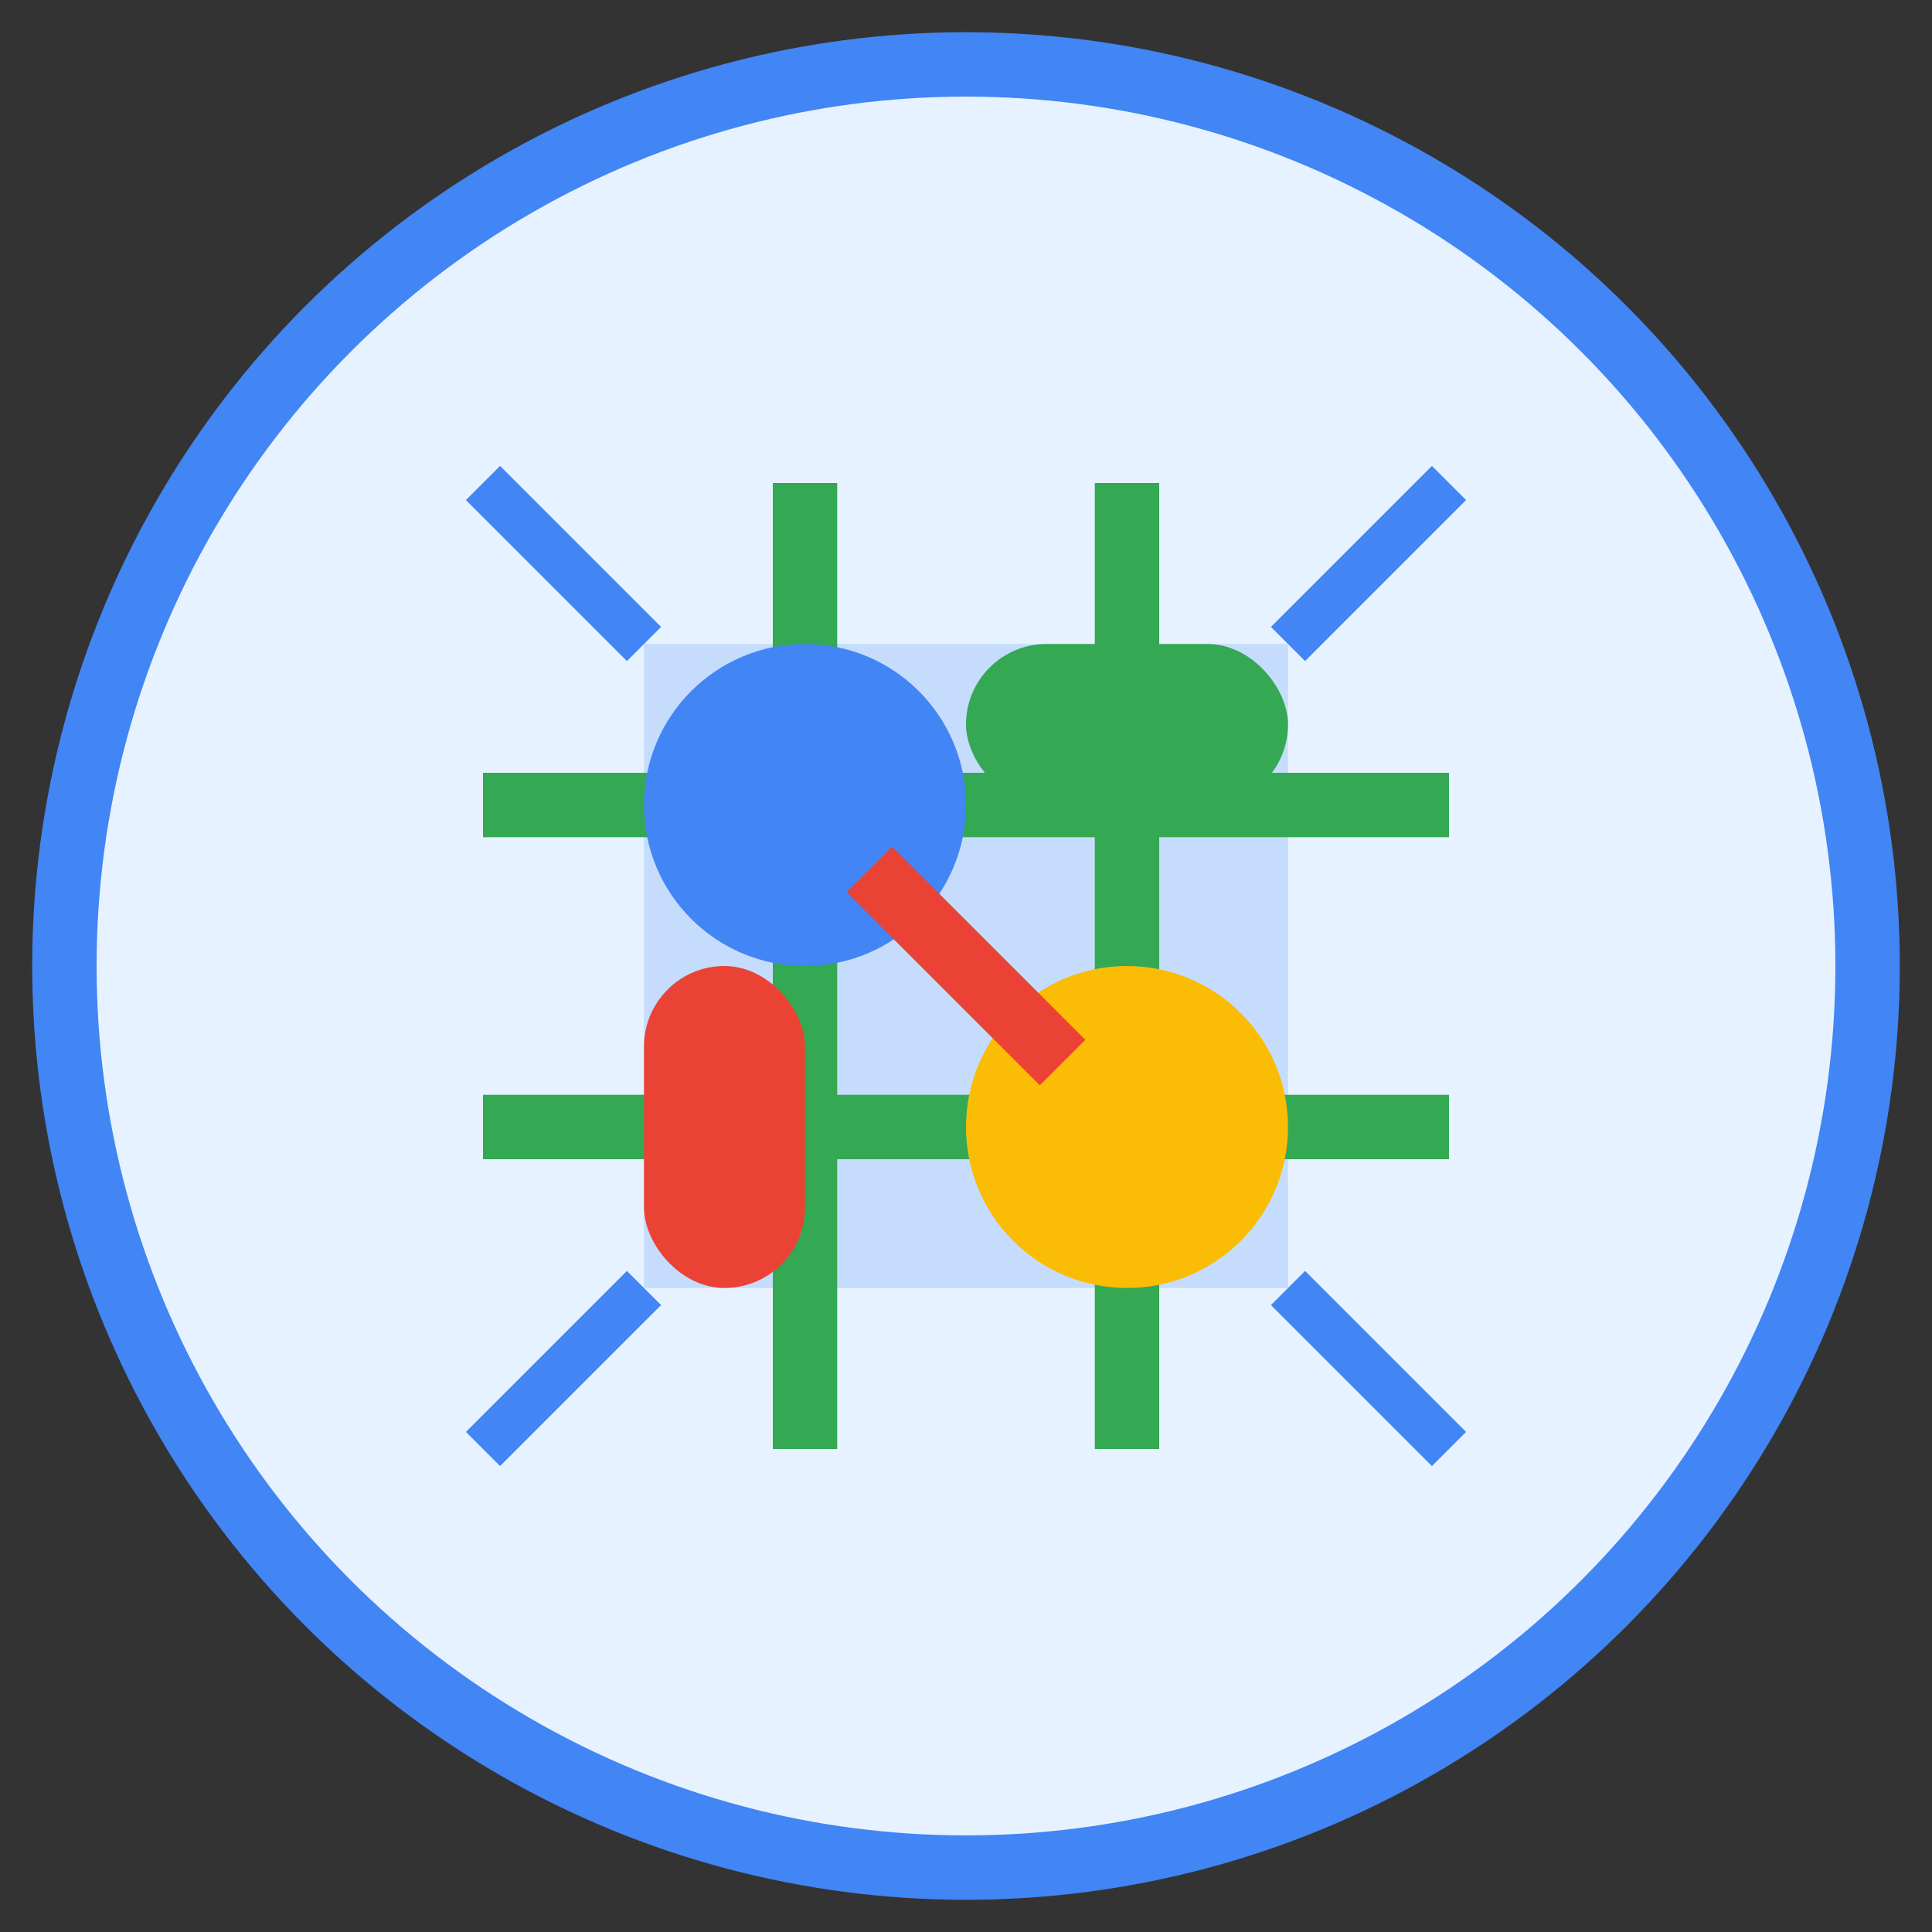 <svg xmlns="http://www.w3.org/2000/svg" width="60" height="60" viewBox="0 0 60 60">
  <rect x="0" y="0" width="60" height="60" fill="#333333" stroke="none"/>
  <circle cx="30" cy="30" r="28" fill="#e6f2ff" stroke="#4285f4" stroke-width="2"/>
  <path d="M20 20 L40 20 L40 40 L20 40 Z" fill="#4285f4" opacity="0.2"/>
  <path d="M25 15 L25 45" stroke="#34a853" stroke-width="2"/>
  <path d="M35 15 L35 45" stroke="#34a853" stroke-width="2"/>
  <path d="M15 25 L45 25" stroke="#34a853" stroke-width="2"/>
  <path d="M15 35 L45 35" stroke="#34a853" stroke-width="2"/>
  <circle cx="25" cy="25" r="5" fill="#4285f4"/>
  <circle cx="35" cy="35" r="5" fill="#fbbc05"/>
  <path d="M27 27 L33 33" stroke="#ea4335" stroke-width="2"/>
  <rect x="30" y="20" width="10" height="5" rx="2.5" fill="#34a853"/>
  <rect x="20" y="30" width="5" height="10" rx="2.5" fill="#ea4335"/>
  <path d="M15 15 L20 20" stroke="#4285f4" stroke-width="1.5"/>
  <path d="M40 20 L45 15" stroke="#4285f4" stroke-width="1.5"/>
  <path d="M15 45 L20 40" stroke="#4285f4" stroke-width="1.5"/>
  <path d="M40 40 L45 45" stroke="#4285f4" stroke-width="1.5"/>
</svg>